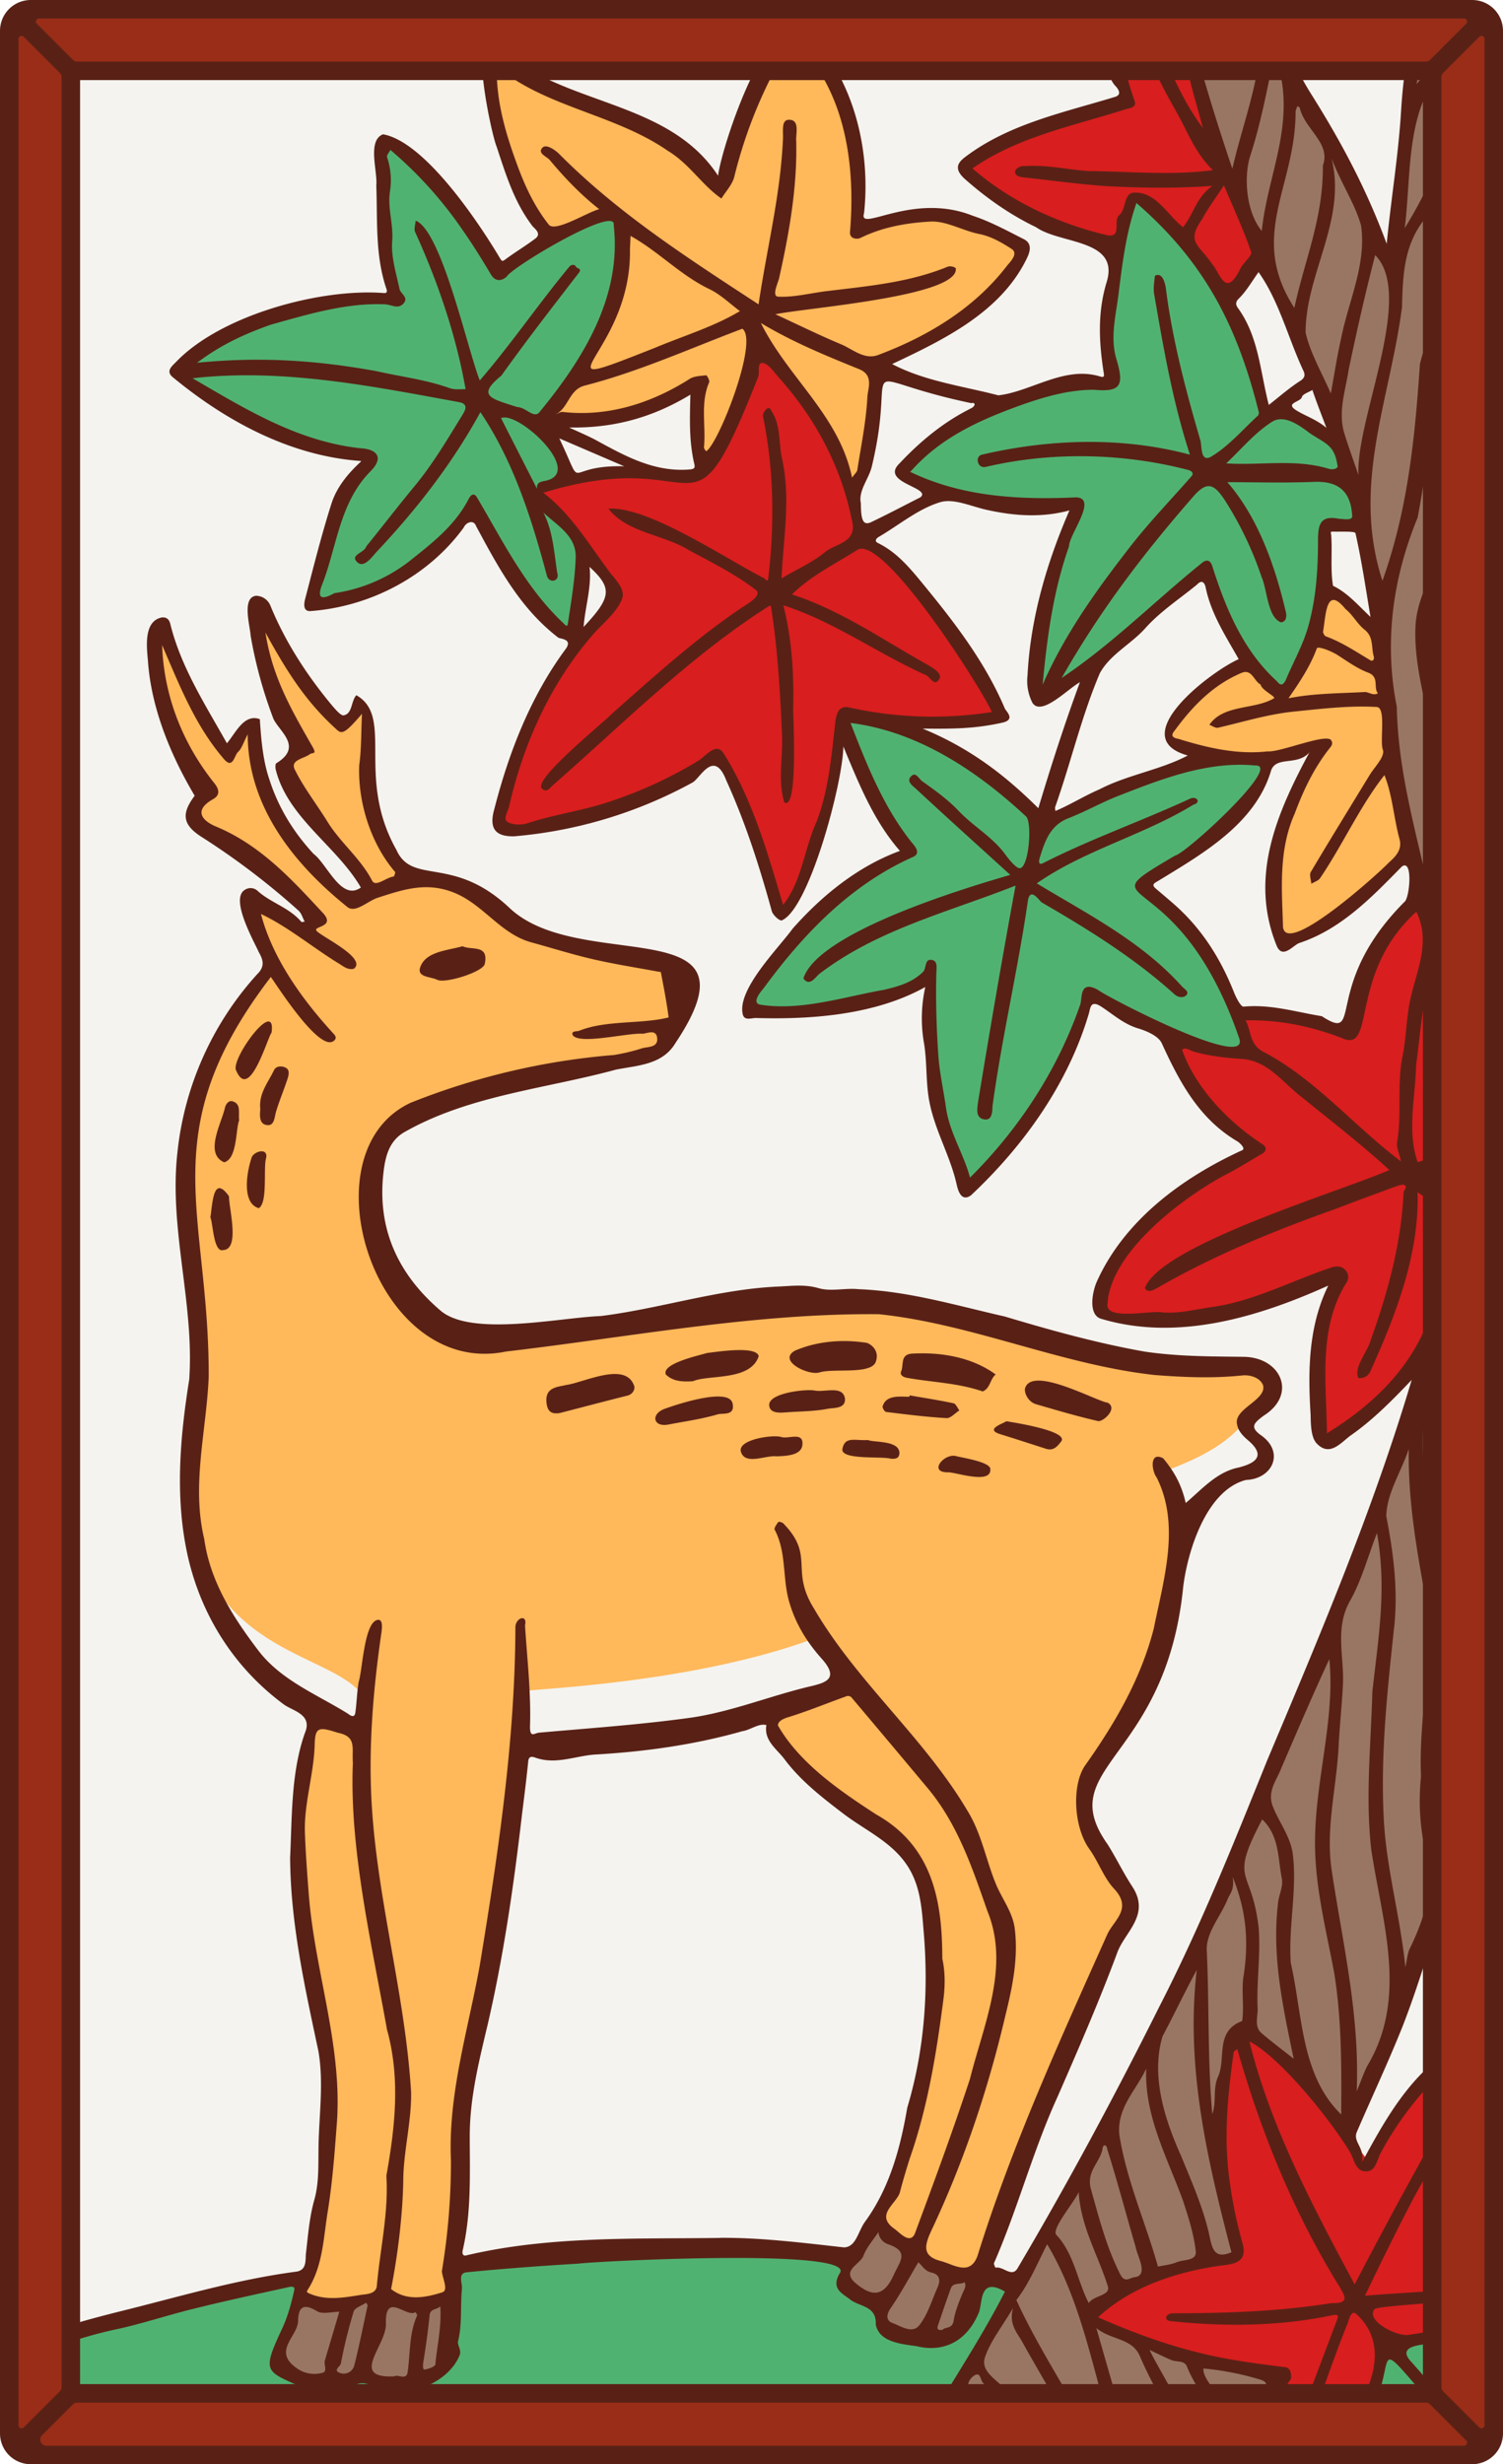 <svg xmlns="http://www.w3.org/2000/svg" xmlns:xlink="http://www.w3.org/1999/xlink" viewBox="0 0 976 1600"><defs><style>.cls-1{fill:none;}.cls-2{fill:#f4f3ef;}.cls-3{clip-path:url(#clip-path);}.cls-4{fill:#50b271;}.cls-5{fill:#ffb85a;}.cls-6{fill:#997664;}.cls-7{fill:#d81e1e;}.cls-8{fill:#592116;}.cls-9{fill:#992d17;}</style><clipPath id="clip-path"><path class="cls-1" d="M960,22V1578a6,6,0,0,1-6,6H22a6,6,0,0,1-6-6V22a6,6,0,0,1,6-6H954A6,6,0,0,1,960,22Z"/></clipPath></defs><g id="Paper_Backing" data-name="Paper Backing"><path class="cls-2" d="M960,22V1578a6,6,0,0,1-6,6H22a6,6,0,0,1-6-6V22a6,6,0,0,1,6-6H954A6,6,0,0,1,960,22Z"/></g><g id="Wikipedia_Cropped" data-name="Wikipedia Cropped"><g class="cls-3"><path class="cls-4" d="M862.85,1604c-15.51.29,38.52-45.23,34.23-72.08,1.88-10.56,9.28-1.4,13.22-8.11,19.2-10.89,47.93-7.51,65.7-23,9.67-2.93,1.37,96.61,4,99.16C981.74,1610.67,866.18,1600.7,862.85,1604ZM0,1604c-7.51,4.13-6-76.76,0-72.83,62.79-20.2,123.31-37.36,189.31-50.48,20,9-18.71,45.74-7.63,57.88,15.51,11.16,36.41,11.15,53.77,4.8,89.9,26.76,43.69-62.95,67.22-72,68.58-5.78,151.31-13.48,222.39-6.86h.12c43.09-1.37,7.87,18.72,34.9,28.15,23.55,12.12,1.85,27.13,44.63,27.83,31.22,1.62,22.17-36.79,39.47-39.63,36.89-.78-43.7,91.71-48.79,112.94C608.69,1622.42,4.2,1594.61,0,1604ZM629.91,768.61c-27.09-34.69-20.47-89.13-29.08-129.11-24.28,3.71-157.52,48.38-95.87-15.68,79.19-106.31,107.71-17.34,46.36-145.67-15.51-38.22,89.57,20.75,98.22,32.61,6.77,5.67,14.39,9.76,20.1,17.14,1.32,4.66,6.22,12.58,12,6.78,16.52-13.87,141.67-66.4,139.28-31C806.32,529,777,553,747.33,570.29c-5,3-2.8,9.21,1.46,11.61,29.49,21.66,46.39,55.7,58.74,88.59,4.12,6.64,1.5,15.34-8.35,12.91-32.8-4.92-59.51-22.95-87.67-36.06C687.06,685.09,672.73,736.56,629.91,768.61Zm202-320c-28.73-9.37-42.36-84.83-55.36-74.53C762.14,383.55,666.39,480,674.29,434.81c-3-58.42,47.56-119.16,4.6-107.71-167.86-1.91-57.88-64.76,27.3-78,11.6,1.87,21.35-1.08,15-14.68-5.69-29.07,4.43-57.07,7.5-85.51,5.26-64.88,83.78,66.47,84.3,90.66,4.1,9.33,2.81,26,13.44,29.36,15.76-2.21,39.89,13.19,44.76,27.85,4,6.29-3.92,12.13,1.75,17.16,6.27,3.29,16.43,27.91,1.43,27.07h.1c-8.07-.94-16.28-.91-14.6,9.92C859.77,379.75,855.59,427.27,831.87,448.65ZM368,410.26c-23-4.84-53.08-89.79-65.8-75.12-4.25,17.6-108.77,84.79-96.76,43,43.91-131.75,47-51.19-56.65-114.4-87.87-39,74.08-70,104.93-72.32,3.78-9.06-18.48-115.26,5-94.75C358.25,184.76,272,193,396.48,138.77c25.44,39.61-19.59,99.79-46.34,136.84,8.63,16.15,29.38,31.67,2.23,43.47-11.4,16.4,50.45,15.64,15.64,91.18Z"/><path class="cls-5" d="M216.12,1496.07c-7.39.78-25.17-2.73-19.58-11.65,15.45-32.08,13.55-67.46,18-103.49,1.89-82.71-34.86-172.59-13.08-256.52,5.37-18.28,31.68,11.64,35.93-4.89,16-55.3-136.9-23.53-109.32-187C143,802.64,85.86,743.61,177,622.61,157,581.48,163,584.93,198.1,603.9c23.54-13.18-42.49-56.35-59.31-63.67-15-7.43-15-14.56-5.44-22.86a6,6,0,0,0,1.22-8.53c-20.37-26.58-32.17-57.38-33.16-90.49,8.1-18.54,30.24,59.94,42,65.27,3.8,5.29,10.22,1.62,11.54-3.53,13.51-31.82,4.57,46.26,50,85,6.59,8.54,34.61,34.52,33.6,9.28-16.18-24.5-37.64-46.08-50.75-73-4.59-8.15,5.23-10.32,8.9-15.88-3.48-17.07-18.48-30.81-22.21-49.06-22.48-95.63,37.47,67,57.58,24.49,14.07-4.75,4,28.26,5.2,36.58-1.1,25.66,11.77,59.65,29.37,75.4C300,564.71,319,597.92,346,608.08A599.75,599.75,0,0,0,429,627.14c5.21-3.21,13.08,39.77,5.28,37.76-3.58,1.18-4.72,5.1-3.61,8.45-12.57,25.81-63.24,13.2-88.65,23.52-20.55,5.23-47.51,12.56-73.8,22.9-66.5,36.32-18.32,170.37,60.06,153.83,95-8.45,192.44-37.49,287.18-16.5,45.2,10.13,88.46,26.73,134.73,31.75,25.61,7.25,57.23-10.36,73.85,9.38,2.45,6-2.57,11.17-9,15.9-13.08,20.16-30,30-54.85,39.66-8.18,11.18,7.43,31.47,2.29,46,3.46,106.75-93.13,148.44-45,210,8.29,14.39,23.47,28.22,9,41.93-14.64,26.64-24.78,55.38-37.76,82.8-14,31.08-28.08,63.41-38,96.2-8,14.83-5.17,40.75-24.86,45.66-29.32-5-20-9.45-33.92-19.23C577.84,1456,564,1439,577,1427.76c18.91-47.68,33.88-104.29,31-155.19.09-37.12-6.92-72.49-41.11-91-16.13-11.15-88.48-57.48-56.39-70.33,10.53-6.8,57.55-10.15,41-27.39-7.2-5-14.92-29.34-25.3-19.06-73.68,26.57-166.81,31.14-182.18,32.83-13.88,9-5.5,37.55-10.84,53-3.69,40.82-10.89,84.4-17.53,125.73C299,1344.14,293.34,1418.06,293.12,1486c-6.05,14.72-32.18,9.55-43.58,3.23C238.56,1494.35,228.05,1495.67,216.12,1496.07Zm620-885.6c-15.84-10.82-7.31-60.18,1-83.72,1.12-13.33,26.56-36.26,7.53-39.25-15,7-96.31,7.91-84.37-16.36,19.26-23.38,45.66-55.59,66.17-24.3,13.42,10.5,29.19-33.57,29.75-43.84-.26-11.06,8.17-25.38,18.17-12.55,15.57,12.76,24.1,27.85,21,46.61,4.67,18.28,8.46,37.45,5.45,56.49,3.57,15.85,9.21,33.54,12.09,50.9C909.36,571.42,861.84,601.75,836.07,610.47ZM553.29,314.13c-15-29.65-32.51-67.14-59.11-90.2a6,6,0,0,0-5.93,5c-4.18,23.41-13.74,44.12-24,65-24.12,13.11,0-39.46-16.61-41.93-24.76,12.57-64.1,26.32-90.61,18.55-1.45-5.85,6.72-6.62,8.42-12.5,3.23-8.12,15.66-10.63,14.42-21.15,11.08-22,25-43.53,25.13-71.67-.53-11.39,7.27-25.34-8.88-28.44-9.75,1.58-33.84,21.23-43.07,11.26-15-20.28-44.66-84.11-30.52-108.86,45.76,30.59,104.89,40,144.63,80.64,18.91-27.78,21-74.45,47.37-98.48C554.82,48.1,554.27,107.3,559,146.77c30.87-7.17,70.85-9.8,100,11.35,16,27.74-71,68.67-91.86,79.63C566.75,258,568.94,301.22,553.29,314.13Z"/><path class="cls-6" d="M783.13,1604c-59.19-.54-128.54.23-188.28,0-4.42-.23-5.12-5.68-1.74-8.08,9.53-7.76,11.73-19.94,18.85-29.77,18.69-20.81,26-45.77,42.79-70.11,16.41-27.33,28.3-58,49.15-81.67,3.36-8.48,5.9-21.34,13.21-25.39a6,6,0,0,0,5.62-6c.66-20.57,15.42-35.34,25.54-49.45,4.11-23.7,20.21-44.92,31.56-64.29-.32-19.52,15.47-37.07,19.56-54.39,7.54-5.41,7.33-19.32,12.85-27,.83-7.78,9.79-9.85,9.52-17-.25-19.76,13.19-36.23,19.59-54.12,8.64-12.89,9.95-33.22,21-43.34,10.22-7.05.78-23.2,10.89-35.91,8.55-16.36,13.79-37.3,23.1-52.39.92-19.62,11.56-41,23.62-54-.6-29.34,11.24-56.09,18-83.45-3.32-7.81,8.45-15,6.15-22.19-2.68-8.29,1-18.28,1.06-27.21,1.14-3.38,5-6.09,2.34-10-3.31-11.42-5.15-28.44.15-38.58a6,6,0,0,0,3.17-7.72c-11.11-25.44-7.12-44.08-.17-60.66-12.14-27.22-16.34-50.31-16-83.55-25.29-42.05-27-102.26-33.22-152.4-2.94-19.28-3.6-37.17.13-57.4-2.79-11.31-9.65-5.14-10.08-21.78-3.31-16.39-7-30.47-6-47.76-10-14.43-18.56-33.12-17.89-52.86-10.1-15.71-23-35.07-24.08-55.82-9.93-14-20.13-31-20.88-50.32-8.75-11.13-17.38-21.1-16.85-40-24-28.74-27.37-74.56-39.89-111.9C744.7-13.25,811.84-.8,816.56-4c8.58,4.64,5.29,19.25,6.18,29a6,6,0,0,0,5.32,6.25c8,5.28,7.27,19.32,9.17,28.21,21.95,25,46,60.64,51.74,96.3,5.14,9.89,19.7,21.3,22.58,2.36-3.46-11.12-2.7-23-1.16-35.61,1.31-19.38,2.67-39.42,9.63-57.32-5.95-16.1-1-35,3.26-53.15,1.2-5.93-7.57-13.48,1.46-16h38.83c16.34,8-18.22,19.25-6.39,29.67,7.49,15.81-14.63,40.41-3.94,53.88,9.91,19.66-3.9,48.17,3.3,67.46,13,71.08,34.82,146.82,8.4,217.44-14.14,40.5-17.15,77-1.42,116.39,20.82,56.75-19.64,124,16.47,176.84-1.83,140.81,2.84,314.73-1.58,456.77-4.67,12.87,2.86,17.91-10.93,32.25-13.41,22.5-19.91,51.65-35.41,71.57,1.58,22.32-12,39.15-15.52,59.88-1.41,5.23-10.21,2-9.8,9-1.32,25.61-10.41,54.83-25.71,74.71-6.11-.26-6.45,6.62-6.1,11.05-9.5,13.07-23-20-26.57-28.46-9.82-6.26-22.33-11.09-31.67-21.21-24.39-29.14-19.31,49-31.14,59.52,4.55,26,11.31,53.16,18,78.63-.87,10.13-14.63,5.33-20.35,3.5-9.92,9.22-28.32,7.48-39,13.54-3,5-9.73,5.32-15,5.4a6,6,0,0,0-5.69,4.12c-1.72,5.24-10,6.26-13.4,10-9.3,16.73,56.84,27.74,67.58,36.61,60.84,3.55,52.55,7.25,32.63,55.91C818.08,1609.12,793.09,1603.33,783.13,1604ZM261.8,1547.12a44.24,44.24,0,0,1-26.84-6.5c-28.08,10.35-69.23,5.51-45.38-33.78,2.12-28.35,29.44,2.05,43.37-13.59,6.52-6,8.1,3,13.88,3.53,12-7.5,24.88,7.49,36.47-2.43,15.4-2.81,2,32.51,3.37,41.4C285.27,1543.42,270.48,1541,261.8,1547.12Zm349-30.25c-4.26.19-8.1-6.65-12.7-2.57-8.17,5.47-29.37-2-25.16-13.72,1.74-12.3-24.9-8.3-24.93-23.79,2.66-9.81,11.5-15.93,15.84-25.13,6.79-12,8.4-4,14.5,1.77,9.92,1.92,8.35,10.35,15.93,11.68,3-.91,5.44.91,7.16,3.24,6,3.61,10.84,8.56,16.65,11.11,4,.19,9.21-3.84,11.85.55C630.13,1491.09,624.48,1516.29,610.76,1516.87Z"/><path class="cls-7" d="M840.62,1604c-6.39-1.71-21.87,2.73-27.42-1.77-1.54-22.34,14.9-41,17.69-59-38-12.66-85.83-13.38-121.62-37.77,18.08-27.07,59.67-34.51,89.75-39.53,11.14-10.81-5.1-29.3-4.18-48-11.08-144.92,27.55-100.72,92-16.89,21.37-21.6,35.25-58.63,66.13-73.33,18.67,16.53,5.42,52.35,3.37,75.1,2.59,13.82-22,44.9-.91,47.61,31.79,4.55,23.65-1.12,24.52,30.41-2.36,6.15,4.72,25.75-4,28-18.72-3.91-39.32,10.87-59.13,10.72-6.45,2.31-20.52-7.37-20.51,5,4.48,32.15-24.6,54.2-36,77.56C859,1606.07,843.39,1603.11,840.62,1604Zm21.06-669.39c-11.42-22.29-5-75.46,5.49-97.3,11.53-26.42-93.22,35.74-147.63,17.46-14.23-13.54,6.31-37.49,15.21-48.09,10.23-25.13,88.61-55.11,74.83-66-21.35-17.57-44.05-38.53-45.06-61.58,10.56-5.32,28,6.4,38.84,4.19,16.47-1.7-9.49-26.79,9-24.83,21.47-2,43.24,8.7,65.08,11.12,8.08-21.31,20.64-82.32,45.92-79.37,11.38,16.43-4.4,33.43,8.16,42.71,13.68,32,7.77,67.53,12.27,101.14,4.6,13.25-7.07,15.23-.66,29C942.88,833.14,934.59,896.23,861.68,934.61ZM508.5,591.53c-15-11.26-25.73-116.93-53.21-94-15.66,11-146.37,69-128.43,24.54,11.29-45.29,24.89-76.95,57-114.75,12.13-11.08,23.34-21.9,7.28-35.44-3.92-13.74-49.82-51.82-39.55-55.7,33.09-10.11,63.64-11.58,96.42-6.66,24.58-7.42,27.76-43,40.66-67.42-1.6-15.54,14.12-10.44,19.18-.48,35.2,34.7,40.2,72.89,54.88,110.55,37.74,25.21,62.23,70.1,85,108.36-6.71,17-75.13,6.53-94,3.47-7.56-1.54-7.67,7.53-8.12,12.69C540.13,514.21,532.88,562.38,508.5,591.53ZM797.28,187.8c-10.77-4.18-18.93-22.17-25.67-31.6-10-7.42-21-27.71-34.62-25.83-8,5-5.82,28.19-16.06,26.59-30.94-6.82-70.84-21.28-93.43-47.85,19.34-27.67,92-27.25,103.35-48.67-7.86-17-4.46-42-14.2-59.48a4.2,4.2,0,0,1,4-5C797.3-2.66,750-20.67,784.91,82c.84,5.13-8.79,7.07-4.44,13.09,7.41,8.82,10.15,17.28,18,23.81C808.06,144,830.09,170.35,797.28,187.8Z"/><path class="cls-8" d="M976,335.84c2.78-17.28,4.59-34.67,6.93-52,2.44-18.09-3.21-35.58-5.89-53.28-2.15-14.23-2.65-29-6.45-42.77C957.75,131.5,954.62,72,965,15.19c6.77-30.51-18.21,7.92-24.11,14C934,37.6,927,46,919.83,54.59c3.37-14.75,2.94-29.83,8.16-43.94,2.82-6.62-5.46-12.14-7.15-1.58-6.66,19.82-9.5,40-10.9,61-1.71,30-6.47,57.64-9.46,88.25-13.26-35.83-29.65-66.51-49.66-98.23C839.13,41.2,831.44,20.74,824.12,0c-2-6.88-9.76-4.3-7.11,2.54,6.7,37.1-8.16,69.87-16.77,107-12.42-36.72-21.8-68.34-31-104.76-.55-2.32-.49-4-3.52-3.89-8.8,1.82,4.16,32,4.47,38.93,2.45,14.61,7.18,28.8,10.89,43.2C764.61,61.32,755.5,34.11,744.92,9c-1.09-2.83-2.84-7.4-6.3-6.43-7.86,3.13,8.5,29.82,9.32,37,4.92,15.44,14.16,28.68,21.24,43,4.89,9.89,10.12,19.91,18.41,27.88-26.91,3.63-53.41.84-80.35.63-13.63-.81-27-4.14-40.89-3.25-7.36-.68-10.56,6.24-2.31,7.28,18.12,1.94,36.2,4.48,54.36,5.75,23.94,1.22,44.18,1.54,68.84-.16-10.81,7.93-11.47,17.3-19,26.83-10.24-7.95-17.3-22.8-31.43-22.47-7.28-.19-5.26,10.67-10,14.63-4.32,3.62,2.27,15.18-8.25,12.94-31.66-7.57-62.31-21.7-87.06-43.27C661,88.73,697.09,81.78,730.73,71c2.78-.87,7.72-1,6-5.68-7.1-19.55-10.42-39.77-11.7-60.41-.42-4.48-6.71-6.08-6.61-.2-4.14,11.32.76,22.55,1,33.81.13,5.24.23,12.12,4.72,17.11.3.32,5.67,5.49-.06,7.27C691,73,655.88,80.22,627.57,101.33c-4.62,3.43-9.28,7.59-.9,15,14.25,12.59,29.51,23.22,46.18,31.23,15.75,11.11,54.33,7.53,45.79,35.55-6.11,20-5,39.63-1.81,59.62.38,2.45-.94,2.18-2.73,1.64-23-6.92-44.71,9.95-65.82,12.33-22.92-6-47.95-9.21-68.94-20.32,32.64-15.45,69.42-32.92,86.78-67.25,1.67-3.32,5.5-10.42-1.26-13.83-10.92-5.51-21.47-11.33-33.43-15.3-39.16-15.52-74.44,11.63-70.33-1.62,4.46-41.72-7-87.78-36.92-118C499.79-.83,468.36,96.07,466.3,114.09,433.93,64.7,366.82,69,325.47,32.26c-24.06-27.11-6.54,54.8-3,62.88,6,18.18,11.45,36.15,23.28,51.64,1.16,1.52,6.26,4.81,1.87,8.12-6.2,4.7-12.93,8.7-19.19,13.33-2.16,1.6-2.46,1.66-3.9-.83-14-23.45-48.67-75.34-75.8-80.21-10.48,4.08-3.37,24.29-4.38,33.31.86,22.32-.84,44.88,6.42,66.61.32.95,1.49,3.59-1.9,3.13-41.11-3.09-105.49,14.43-134.51,44.73-2.44,2.56-6.85,5.77-2.48,9.69,34.83,28.84,77,51.62,122.89,54.69-8.79,8-16.13,16.93-19.56,27.71-6.48,20.38-11.67,41.18-17.07,61.88-.73,2.81-1.51,7.94,3.22,7.86,39.09-2.84,76.84-22.63,99.8-54.33,1.42-3.22,6.35-5.44,8-.86,14.32,26.6,28.49,53.3,53.28,72.34,1.25,1,10,.75,4.66,7.76-22.61,30.68-36.62,66.72-46.05,103.37-3.64,12.58.31,18.26,12.95,17.92a292.38,292.38,0,0,0,115.77-34.95c5-2.83,13.85-22.09,21.87-1.3,12.49,27.43,21.63,56.09,29.61,85.1.92,2.4,4.43,5.81,6.29,5.81,17.89-7.2,39.86-89.64,40.1-113,10.56,25.5,20,48.64,36.74,67.82-27.3,10-50.67,29-69.64,50.46-9.51,13.05-35.84,39.16-32.48,55.29.92,5.09,6,2.47,9.2,2.78,36,1,77.06-2.1,109.4-20.15a93.55,93.55,0,0,0-.83,36.57c2.12,12.75,1,25.63,3.61,38.56,3.74,18.52,13.45,34.7,17.54,52.9.89,4,3,11.73,9.3,7.26,34.35-32.15,63.36-72.86,76.72-118.5.88-3.35,1-8.54,8-4,7.64,5,14.56,11.31,23.84,14.08,5.71,1.7,13.25,5,15.39,9.68,11.59,25.29,24.29,49.28,49.49,63.91,1.27,1,5.11,4.38,2.75,5.5-38.92,17.81-76.46,45.42-94.41,85.29-3.31,7.55-5.37,21.5,2.51,24.09,49.75,15,102.35-1,147.75-21.47-12.87,26.34-13.27,55.12-11.45,83.74.11,6.43.21,14.86,4,18.81,8.65,9,15.9-.95,22.34-5.47,14.23-10,26.5-22.4,39.31-35.86-25.21,84.73-59.53,165.68-93.84,247-21.8,54-43.36,108-70,159.85-28.84,57.74-59.44,114.74-92.29,170.27-3.8,5.79-9.23-1.8-14.1-.67-.11,0-1.28-2.21-1-3,15.44-35.3,25.2-72.85,41.27-108,13.53-31,27.08-62.08,38.84-93.78,5-13.4,21.68-24.4,9.64-42.74-5.71-8.69-10.32-18.31-15.91-27.26-36.27-50.83,37.69-54.29,49-167.21,2.9-23.55,15.1-62.8,40.71-69.47,17.12-.63,25.29-17.6,10.33-28.67-8.37-5.75-4.85-8.41,1.11-13,22.15-13.86,11.43-38-12.87-38.29-21.52-.26-42.9-.2-64.42-3.41-30.83-5.48-60.8-13.8-90.7-22.77-31.94-7.24-62.52-16.5-95.05-17.74-8.57-.89-17.86,1.68-25.85-.66-9.36-2.74-18.47-1.28-27.29-1-38.5,1.89-76,14.32-114.09,19.09-26.81,1-83.69,13.58-103.94-3.35-27.68-23.56-41.51-53.13-37.25-89.84,1.18-10.17,3.52-20.53,13.75-26.31,42-23.84,91.4-28,137.39-40.53,14.34-2.78,30.11-3.12,38.54-17.35C497.26,589.48,377,632.92,331,589.65c-36.78-34.78-63.14-14.52-73.59-37.85-26.68-47.37-1.23-86.26-26-100.4-3.56,3.81-2.41,11.86-8.13,13.05-1.78.49-5.15-3.51-7.28-5.94-16.4-19.65-30.49-41.18-40.27-64.92a10.26,10.26,0,0,0-9.49-6.76c-9.39,1.17-3.83,19.54-3.48,26a290.57,290.57,0,0,0,14.84,54c4,8.36,19.25,18.11,1.84,28.73-.68.42-.65,2.55-.46,3.8,7.63,31.54,39.72,49.93,55.35,76.9-12.72,9.13-21.88-15.23-30.67-21.81-13.43-14.48-23-30.5-28.66-48.13-4.23-12.2-5.41-25.88-6.28-39.36-10.4-3.84-15.86,9.33-21.38,15.64-14-25-29.71-49.19-36.72-77.31-.55-2.56-2-4.77-5.58-4.38-11.73,2.43-9.83,18.78-9,27.86,2.08,31.25,15,62,30.37,87.89-8.55,11.45-8.27,18.72,4.74,26.91a477.11,477.11,0,0,1,62.71,47.7c1.92,1.7,2.66,4.73,4,7.14-.75.06-1.92.46-2.2.13-7.68-9.17-19.64-12.27-28.27-20a6.69,6.69,0,0,0-8.55-.67c-9.32,5.91,5.5,32.28,9.2,40.3,2.3,4.22,4.62,8.84-.89,14.22a204,204,0,0,0-52.06,117.06c-5.23,49.2,11.19,97.33,7.78,146.32-6.07,38-9.41,77.15-.81,115.15,8.82,38.34,30.15,72.05,62.18,95.71,5.94,4.39,18.94,6.42,13.73,18.64-9,25.56-8.28,53.87-9.58,80.89.28,42.85,9.57,84.18,18.4,125.76,3.46,20.32.44,40.86.06,61.3-.21,11.74.41,24-2.71,35-3.27,11.6-4.08,23.1-5.46,34.78-.49,4.12.79,10.69-6,11.93-39.24,5.1-77.07,16.56-115.4,26-26.57,6.69-53.06,14-77.29,27.21-3.95,2-2.09,9.78,4.33,6.76,23.29-8,46.15-17.17,70.41-22.33,17-3.61,33.55-9.21,50.44-13.37,20.14-5,40.4-9.41,60.67-13.84,1.6-.35,6-1.83,5.24,1.58-1.86,8.51-4.2,17.14-7.87,25-11.73,25.1-11.33,27.32,5.48,34.82,10.89,4.86,21.49,6.89,33.3,4.56,6.05-1.2,11.82-6.28,18.5-2.55,19.16,10.73,49.64.46,57.92-19.38,1.52-3.64-1.59-6.61-.94-9.27,2.76-11.27,1.38-22.71,2.49-34,.37-3.69-2.93-10.13,3.1-10.74,24.11-2.41,48.29-4.14,72.47-5.61,13.34-1.71,182.79-10.23,169.63,6.46-5.66,9.89,1.81,12.82,7,16.89,6.12,4.75,17.14,4,16.53,16.1,2.15,11.73,17.13,12.74,26.56,14.16,18.42,4.39,32.93-3.9,40.34-21.77,2.66-6.41.05-23.62,17-13.69-18.16,35.61-41.35,68.55-60.59,103.59-1.55,2.8-2.42,6.55-.7,8.55,2.64,3,4.76-2.15,6.61-3.52,9-7.4,10.42-19.24,17.13-27.88,2.49-3.22,4.54-7.55,7.86-9.09,2.28-1.07,2.91,3.89,4.2,6.33,6.32,11.44,12.28,23.25,19.46,34.16,2.66,3.31,8.77-1.1,5.75-5-7.65-13.49-15.63-26.79-22.81-40.52a9.23,9.23,0,0,1,3.45-12.31c3.85-2.2,3.64,3.11,5.32,4.88,2.69,2.84,4.5,6.5,7.07,9.48,10.86,12.58,21.9,25,30,39.72,1.19,3.72,8.33,9.33,10.64,3.75-7.72-18.12-21.28-33.82-33.75-49.22-5.17-5.92-15.63-11.16-12.64-20.17,3.48-10.47,10.92-19.63,18.26-32.1-3,10.76,2.92,16.38,6,22.09,14.74,26.36,30.6,52,43.56,79.4a5,5,0,0,0,5.88,2c6-2.09-3.4-16.25-4.86-20.26-15.4-29.6-34.83-58.44-48.42-88.39,8.52-11.08,13.63-23.95,20-36.21,23.81,40,30.35,86.92,44.88,130.35,1.58,4.26,4,8.86,8.92,9.32,2.29,0,1.32-3.43,1-4.7-7.6-27.78-14.73-52-22.85-80.52,10,8,23.22,6.34,28.29,18.3,10.15,23.93,25.34,45.46,34.06,70.12.7,3.29,3.26,7.13,7.08,5.76,10-5.06-30.12-68.89-34.86-80,5.72,2.67,9.86,4.77,14.12,6.55,3.33,1.39,8.4.13,10,4,5.91,14.6,15.92,26.35,25,38.88,5.34,7.2,12.94,14.16,11.23,24.83.63,5.64,10.62,3.12,10.16-2.11,3.4-19.08,9.62-37.05,21-53,.7-1,.35-3,.06-4.37a4.06,4.06,0,0,0-4-3.65c-12.35-1.57-24.67-3.13-37-5.37-29.35-5.33-56.93-15-84.06-27,21.57-19.83,50.46-29.33,79-33.46,8.69-1,18.57-1.83,14.76-14.8a289.88,289.88,0,0,1-8.13-38.83c-4.29-28.45-1.52-56.69,2.42-84.9.12-.81,1.55-1.45,2.36-2.17,15.18,53.55,36.63,106.28,66.18,154,3.12,5.58,7.73,11.38-4.86,10.94-34.1,5.47-68.85,6.6-103.48,6.63-4.81.35-5.83,5.06-.3,5.17,34.81,3.64,69.9,3.29,104.25-3.91,1.34-.2,4.52-1.06,3.25,2.33-11.07,29.49-22.38,58.89-33.21,88.46-1,2.5-3.77,7,.14,8.81s4.77-2.57,6.23-5c12.1-29.42,21.6-59.92,33.51-89.48.91-2.38,2.08-8.37,5.32-6.16,29.68,26.59-1.27,69.73-22.1,92.49-4.58,4.61.48,9.67,4.86,5,66.68-58.59,4.21-107.87,83.73-19.39,3.09,3.49,6.87,5.85,11.43,5.65,1,0,.55-3.51-1.13-5.43-13.64-15.58-27-31.38-40.73-46.91-11.36-11.77,10.26-11.34,17.68-12.44,5.43-.64,46.36-11.43,40.78-17.83-1-1.22-2-2.58-4.87-1.4a249.43,249.43,0,0,1-54.78,13.93c-7.17,2-29-9-22.75-16.61,7.43-3.9,100-4.2,83.28-18.24-29.22,6.77-59.61,7-89.5,9.54,10.22-21.29,20.61-42.51,31.59-63.42,5.78-10.85,12.65-21.1,15.17-33.41,2.64-4.94-2.38-6.43-4.31-1.71-16.88,30.29-33.12,60.38-49.18,91.23-26.9-50.23-54.59-102.18-68.3-157.78,20.15,10.33,53.43,51.86,65.59,72.37,2.56,4.75,3.46,12.43,10.67,12,5.79-.34,6.71-7.74,8.89-11.8a213.93,213.93,0,0,1,52.12-63.63c1.61-1.34,4.8-4.15,5.59-1.34,2.25,8,5.58,17,3.94,24.55-2.61,27.21-5.62,54.32-14.53,80.5-1.36,3.65-11.47,12,.47,14.53,7.65,1.65,15.65,2.39,23.42,4.23,4.34,1.9,13.47.28,6.66-5.37-4.93-1.82-10.42-2.39-15-4.72-3.15-1.58-10.54-.32-9.17-4,9.75-32.8,21.67-72.87,12-106.5-2-5.87-1-15.91-11.26-11.15-31.85,17.79-48.22,45.24-66.2,78.65,1.59-9.69-6.17-13.23-3.47-19.51,9.85-22.86,20.46-45.42,29.7-68.52,12.06-30.91,20.81-63.11,31.48-94.52,11-26.61,19.35-55.6,33.48-80.46,7.3-10.26,3.27-19.27.24-29.44-14.34-45.1-.49-93.22-13-138.9-4.7-22.57-12.77-44.1-21.39-65.4-3-7.48-9.77-14.65-9.68-21.9.14-9.86,5.2-19.66,8-28.95a170.4,170.4,0,0,1,32.8,56.12,3.91,3.91,0,0,0,3.24,2.9c6.59-.54.44-12.26,0-16.17-6.1-19.76-17.42-36.55-33-50.9-4.25-3.92,1.67-7.46.81-11.38,0-.18,3.45-1.9,4.14-1.38,6.83,5.19,14.1,9.81,19.44,16.9,5.23,10.47,14.29,6.17,10.86.26-5.93-7.2-11.85-14.43-18.21-21.24-4.06-4.35-14-2.5-13-12.33.68-6.6,1.33-13.2,2-20.27,8,6.51,15,12.37,22.33,17.88,3.59,1.64,7-1.39,4.58-5.25-25.44-25.32-29.33-19.82-26.79-57.93,8,9.09,15.66,17.73,23.27,26.39,1.16,1.32,2.32,1.69,3.52,1.26,2.28-1,4.23-3.39,2.13-5.74-18.91-21-37.82-55.46-28.31-82.65,7.74,13.31,12.07,32.47,26.18,40.81,3.52.55,3.5-3.43,2.36-6.46-28.07-53.39-44.31-83.37-39.21-146.2,2.22-22.23,6.14-44.84,5.29-67.16-.75-13.94-4.86-27.68-7.35-41.53-11.11-61.34-13.9-62.54,11.27-120.69,4.7-13.27,9.78-26.67,12-40.44,4.87-26.06,1-52.94,6.4-79.16,1.94,15.7,8.76,30.58,8.76,46.1-1,12.26-3,24.68-3.88,36.89-4.23,41.51-25.28,81.53-24,123.69,1.4,13,8.5,25.34,11,38.37,21,64.84-15.29,124.68,13.64,177.63,1.18,2.19,2.88,4.39,5.34,2.67,4.06-2.58-.57-6.45-1.64-9.43-11.5-24.94-8.86-56.31-4.78-82.9,4.13-18,3.77-36.22,1.4-54.3-1.74-13.26-3.23-26.71-6.79-39.9-3.17-11.77-9.91-22.59-9.68-35.31C956.72,400.86,971.46,369.39,976,335.84ZM212.59,533.44c-7-11.35-15.39-22-21.22-33.87-3-6.16,6-7,9.7-9.79,1.86-1.4,4.55.26,2.3-4.16-14.06-24.56-26.44-45.68-31-74.88,13.79,25,26,44.8,46.63,63.29,3.3,3,5.85,1.3,16.06-10.54-.61,12.06-.31,22.67-1.8,33.43-.92,23.94,7.46,50.82,23.25,69.17.39.42-.5,3-1,3.06-4.87.61-11.57,7.07-13.86,2.69C234.08,557.25,221,547.15,212.59,533.44Zm-3.07,1007.17a19.57,19.57,0,0,1-17.23-3.26c-15.39-11,1.12-20.3,1.29-30.42.14-8.84,3.37-11.7,12.25-6.29,3.62,2.21,9.72.37,14.49.37-3.25,11-6.31,21.3-9.36,31.63C210.16,1535.32,212.84,1539.69,209.52,1540.61Zm20.44-4.5a7,7,0,0,1-9.15,4.65c-4.88-1.64.16-4.23.51-6a325.36,325.36,0,0,1,8.35-33.89c.78-2.5,5.29-3.84,8.08-5.71.52.8,1,1.61,1,1.61C235.74,1510.61,233.21,1523.45,230,1536.11Zm4.1-46c-11,1.74-22.3,3.85-33.28-1-2-.9-1.64-1.26-.76-2.66,9.69-15.4,10-33.32,12.78-50.41,2.93-18.09,4.37-36.46,5.73-54.76,4.61-51.84-14.47-101.45-18.14-152.9-1-12.67-1.92-25.72-2.38-38.23-.7-18.9,5.75-38,6.32-57,.24-11.88,2.58-12.1,15-8.09,12.45,2.51,9.08,9.6,9.81,19.77-2.33,55.36,12.16,117,22.15,172.9,8.77,31.55,5.29,63.35-.4,95,1.57,23.73-4.13,47.86-6.21,71.74C244,1489.73,237.29,1489.57,234.06,1490.09Zm36.76,13.45c-5.28,11.77-4.31,24.52-6.15,36.83-.8,5.33-6.41,1-8.66,2.57-29.5,1.38-5.22-19.55-5.4-34-.74-21.79,13.61-3.52,19.24-7.74C270.2,1502,271.06,1503,270.82,1503.54Zm11.89,31.62c-.23,1.51-4.51,3-7.08,3.33-1.05.15-1.09-2.59-.77-4.56,1.65-10.16,3.07-20.38,4.11-30.63.47-4.66,5-3.46,6.91-5.89C286.87,1510.71,283.72,1523.58,282.71,1535.16Zm185-82.12c-55.06.81-110.9-1.4-164.78,11.31-2.57.83-2.86-1.6-2.49-3.16,5.7-24.47,4.62-49.36,4.6-74.17s6-48.74,11.71-72.78c10.43-45.08,17-91,22.32-137,1.43-11.22,2.82-22.45,3.95-33.7.38-3.87,3.19-2.84,4.67-2.31,13.06,4.65,25.52-1,38.23-2,32.54-1.84,64.77-6.28,96.15-15.2,5.07-.68,10.71-5.37,15.6-3.95-1.77,10,6.81,15.6,11.65,22,10.46,14.06,24.36,24.85,38.27,35.47,14.57,11.12,32.26,18.6,42.37,35,7.77,12.57,8.68,27.12,9.81,41.27,3.33,38.59.54,77.43-10.62,114.64-4.5,26.25-11.46,52.16-27.43,74.08-4.61,6.35-5.72,16.41-13.65,16.66C519.32,1456,493.59,1452.85,467.69,1453Zm123.38-52.51c11.39-32.83,17-67.4,21.45-101.75,1.18-8.86,1.37-18-.64-27.07,0-37.72-6.35-73-42.92-93.61-23.24-15.1-49.64-33.07-63.8-57.76,0-2,1.62-3.84,6.49-5.33,13-4,25.53-9.21,38.32-13.78a3.26,3.26,0,0,1,2.87.8q24.75,29.31,49.35,58.75c19.67,23.47,29.11,51.81,39,80.1,14.74,35.9-2.5,73.65-11.35,108.93-11.13,33.85-23.46,67.31-35.83,100.57-3.26,7-9.87-.89-13.16-3.19-13.16-9.23,1.54-16.28,3.55-24S588.69,1408,591.07,1400.53Zm-35.34,82c-10-8.37,2.91-12.19,5-18,2-5.39,6.2-10,9.67-15.26a9.14,9.14,0,0,0,6.16,7.83c14.19,4.88,7.85,10.89,3.65,20.22C573.41,1492.4,565.33,1490.54,555.73,1482.53ZM597,1509.74c-4.6,5.87-12.08.53-17.69-1.54-3.64-1.35-4-5-1.08-9.31,6.59-9.57,12.1-19.89,18.11-30,2.43,2.09,4.22,5.73,8.52,6.68,5.66,1.26,5.9,5.28,3.91,9.73C605.08,1493.58,602.47,1502.78,597,1509.74Zm28.23-21.1c-2.49,5.92-5,12-6,18.3-.89,5.44-5.56,3.73-7.17,5.82-3.31.49-3.67-.77-3-2.81,2.79-8.08,5.45-16.2,8.43-24.21,1.5-4,6.09-2.13,8.85-3.9C627.66,1484.4,626.25,1486.28,625.25,1488.64Zm9.39-23.54c-5,12.9-15.47,5.1-23.64,3-12-3.17-10.89-9.62-6.24-19.68,21.08-44.65,36.83-91.55,48.1-139.61,4.55-18.45,8.51-37.26,6.12-56.52-1.32-10.65-8.16-19.18-12.16-28.8-6.61-15.89-9.33-33-18.8-48.17-28.1-47.32-71.7-83.37-99.33-130.76-15.91-25.33.7-34.18-20-55.41-.69-.75-3-1.28-3.26-.93-1.11,1.49-2.89,4-2.36,5,7.65,14.38,5.05,30.75,9.16,45.87,4,14.55,11.49,26.84,21.34,37.83,11.74,13.11,2.66,15.65-7.65,18.09-26.13,6.17-51.08,16.57-78,20.37-32.54,4.48-65.23,6.74-97.91,9.63-2.89.24-6.07,3.91-5.8-4.52.68-21.75-1.91-43.48-3.26-65.17,1.75-7.39-6-5.18-6.24,1.11-.21,73.73-11.15,146.76-23.1,219.44-7.53,42.08-20.67,83.49-18.76,126.8a433.06,433.06,0,0,1-5.88,71.93c.35,4.78,4.45,12.43.29,13.77-10.9,3.49-23.19,5.87-33.29-2.11,4.35-21.91,7.73-49.09,7.95-72.62.48-18.32,5.34-36.59,5.06-55.22-3.7-61.39-21-121.11-25.29-182.41-2.74-38.86.47-77.88,6.07-116.33.36-2.86.88-7.68-1.89-7.94-9.34,0-10.39,32.54-12.95,40.38-1.1,6.58-1.24,13.32-2.16,19.94-.6,4.33-4.42.86-4.75.66-20.26-12.62-43.55-21.66-58.35-41.21-16.44-21.62-31.18-44.74-35-72.18-8.41-35.06,1.38-70,2.89-105.2.37-107.28-37-158.74,40.35-259.8,5.08,7.22,32,49.36,41,41.39,2.22-1.82.62-3.54-.42-4.68-20.32-22.18-39.46-48.75-47-77.61,18,8.53,34.12,22.26,51.38,32.68,2.79,1.86,5.52,3.82,9,2.87,8.37-6.66-19.35-20-23.8-24.13-4.64-3.82,13.42-2.21,3-12.76-20.26-21.88-40.37-43.61-68.88-55.47-8.5-3.54-15-10.32-1.77-17.74,4.8-2.68,3.86-6.53.88-10.25-20.61-25.77-32.83-56.56-34-89.78,11.44,26.43,21.58,52.62,40.46,74.37,5.61,6.14,6.4-2.75,8.86-5s3.41-6,6.27-11.41C160.89,524,191.19,561.3,225.69,589c5.31,4,13-4,19.75-6.15,16.48-5.31,31.77-10.58,50-3,18.79,7.86,29.75,26.59,49.54,32,13.4,3.68,26.68,7.88,40.22,11,14.18,3.26,28.6,5.49,42.92,8.16.33.06.94,0,1,.13,1.87,9.79,3.8,19.59,5.06,29.46-17.41,4.48-40.58,1.56-58.28,8.75-1.38.45-5.2-.12-4,2.76,4.39,6.43,36-1.68,45.37-.9,3-.2,8.71-3.15,9.45,2.58.85,6.65-6.19,5.69-9.82,6.87A124.5,124.5,0,0,1,398.72,685a454.49,454.49,0,0,0-132,31c-69.6,32.25-23,179.15,61.9,161.54,80.43-9.39,161.07-25,242.16-24.24,61,6.42,118.19,32.8,179.06,39.49,18.83,1.47,37.77,2.26,56.68.29,5.73-.6,11.94,1.65,13.72,6.49,2.23,9.71-19.78,15.23-16.84,25.61.47,3,2.57,6.21,6.85,9.82,11.38,9.6,6.37,14.7-5.78,17.81-14.39,2.87-23.74,14-34.49,23.07-2.69-11.63-7.07-19.86-14.63-29-9-4.78-7.6,8.09-4.25,12.44,15.5,30.84,4.59,66-1.84,97.94-8.46,33-25.1,61.46-44.5,88.87-8.83,12.46-7.72,40.08,2.67,54.49,5.75,8,9.34,18.58,16,25.72,12.34,13.17-.45,20.53-4.56,30C688.16,1325,657,1393.24,634.64,1465.1Zm146.87,72.74a185.2,185.2,0,0,1,37.41,7.4c7.77,2.76.27,8.76-.57,12.72-1.66,7.84-5.49,15.21-8.47,22.92C805.72,1567.78,780.15,1547.3,781.51,1537.84ZM954.9,29c-6,41.62-19.73,82-42.7,119.09C917.53,104.73,910.7,57.14,954.9,29ZM910.41,199.58c.58-22.33,1.35-42.43,17-60.06C940,122.8,941.82,102,949.32,83.14l2.4.11c5.67,82.19-15.91,43.94-19.57,114.29-1.19,13.64-7.07,25.92-10.12,39-3.24,48-7.86,94.46-24.31,140.55C877.52,315,902.4,260.42,910.41,199.58Zm-.62,554.55c-31.14-23.51-54.44-52.27-88-70.47-10.64-4.85-8.87-13.23-12.9-21.14,21.8-.5,42.4,3.82,62.16,11.35,23.07,10.94,4-41.33,48.66-81.87,10.18,20.72-.93,40.08-4.54,60.16-2,11.13-2.14,22.61-4.41,33.66-3.79,18.47-.3,37.29-3.52,55.76C906.67,745,908.63,748.78,909.79,754.13ZM912,585.59c-54.11,54.37-26,92.1-53.65,74.23-16.85-2.74-33.27-7.89-50.79-6.21-1.82.17-4.9-5.87-6.32-9.46-8.74-22-21.07-41.48-39-57.18-3.91-3.42-7.89-6.76-11.84-10.14-2.79-2.39-.87-3.38,1.22-4.58,28.83-17.63,62.82-36.8,73.51-71,2.77-11.11,17.33-3.39,25.25-12.87-21.86,40.47-39.26,81.76-21.22,126,3.84,8.5,10.63-.71,14.62-2.11,27.11-8.94,47-29.72,66.54-49.63C917.78,557.31,915.35,583.43,912,585.59Zm-10.16-25.5c-6,6.42-67,61.69-68.71,41.57-.58-22.84-3.27-49.1,7.66-73.52,5.57-15,12.74-30.07,23.09-42.9,1.35-1.68,1.46-3.09.68-4.32-2.18-5.49-33.15,7.74-41.46,6.94-19.6,2.25-39.18-2.31-57.83-8.11-6.53-1.14-3.36-4.18-1.84-6.24,11.42-15.48,24.7-29,42.79-36.6,6.75-2.83,8,5.33,12.39,7.57.67,3.72,10.27,7.92,8.63,8.95-12.74,7.53-32.69,3.78-41.91,17.18,1.88.68,4,2.28,5.6,1.9,16.36-3.76,32.43-8.78,49.24-10.48,17.83-1.81,35.63-4,53.62-3,6.7-.05,1.86,22.35,4.33,28.16.85,4.69-5.5,10.74-8.76,16.09-12.75,20.95-25.65,41.82-38.17,62.9-1.09,1.84.17,5.07.33,7.65,2-1.26,4.73-2,5.85-3.85,14.52-21.46,26-46.95,41.64-66.7,5.23,13,6.11,28.35,9.94,42.09C910.49,552.21,905.73,556.57,901.85,560.09ZM652.5,460c-12.82-30.16-32.66-55.89-53.24-80.95-8.29-10.09-16.85-20.5-29.2-26.49-2.21-1.08-1.42-2.79.67-4,13.18-7.74,25.51-18.16,39.72-22.46,9.27-2.81,21.22,3.23,32,5.31,17.34,3.69,34.62,4.71,52,0-14.8,34.12-25.32,70.09-27.22,107.18a31.19,31.19,0,0,0,3.26,17.85c6,8.86,23.09-9.41,30.76-13.44-10.44,28.42-18.79,54.56-27,81.76-21.53-21.37-44.18-38.93-75.11-51.68,19.28.17,33.25.21,51.38-3.77C659.9,467.38,653.32,461.9,652.5,460ZM844.39,247.27c-7.21,4.6-13.69,10.36-20.47,15.65-5.63-21.69-6.52-44.24-20-62.86-1.65-2.27-1.75-4.13.84-6.5,4.87-4.89,8.44-11.25,12.5-16.87,13.6,19.2,19.29,43.29,29.36,64.54C847.41,243.29,847.48,245.3,844.39,247.27Zm7.83,5.93c2.94,8.64,5.55,15.19,9.1,24.6-6.57-5.54-13.57-7.64-19.47-11.32-7.81-4.87,2.71-5.36,3.54-8.63C845.89,255.85,849.83,254.72,852.22,253.2Zm-26.06,20.6c7.71-4.79,17.56,2.27,24.19,7.33,10.16,6.88,16.1,7.55,18.1,20.74,1,2.31-2.58,3.41-5.75,2.46-21.73-6.56-43.94-2-66.43-3.45C806,291.76,814.88,280.84,826.16,273.8ZM835,397.45C828.08,367.73,817,336,797,313.07c17.62,0,36.91.6,56.14-.19,15.85-.65,23.87,6,24.91,21.64.73,4-6.1,2.25-8.43,2.36-12-2.43-13.75,3.19-13.76,14,0,18.3-1.08,36.48-6,54.68-3.5,13-10,24.11-15,36.14-1.63,3-3.12,3.95-5.67.63-21.88-19.84-33.3-47.33-42-74.88-1.53-4.44-4.23-4-6.69-1.93-31.16,25.13-57.49,52.08-91.08,74.67,25.11-44,52.65-80.13,85.08-117.35,9.64-11.28,14.24-9,22.66,4.8a226.34,226.34,0,0,1,22.09,47.07c3.63,7.94,3.79,26.08,12.54,29.37C835.23,403.8,835.72,400.24,835,397.45Zm54.7,31.16c-9.35-5.59-18.4-11.66-28.75-15.43-1.1-.4-1.65-2.36-1.86-2.68,2-11.26,1.86-30.74,14.61-15.08,4.73,3.72,7.68,9.71,12.41,13.43,6.11,4.82,4.19,11.62,6,17.46C892.48,427.65,891.79,429.88,889.67,428.61Zm5.06,21.56c-3.12,1.75-5.92-.91-8.5-.85-16.75.95-33,.78-49.58,4.07,7.65-11,14.22-21,18.42-32.39.6-1.64,9,1.47,13.65,4.44,6.39,4.09,12.72,8.7,19.73,11.32C895.86,439.54,891.66,446.25,894.73,450.17Zm-29.12-69.81c-1.82-10.24-.41-22.08-1.19-32.7,0-1.11-1-2.54.9-2.48,5.17.15,14.52-.38,14.84,1,3.91,17.24,6.49,34.79,9.77,54.41C881.13,392.15,874.67,384.67,865.61,380.36ZM685.14,524.14c10.17-28.68,17.18-59.16,29.05-87,6.69-12.3,20.25-18.83,29.63-29.35,9.61-10.77,22.15-18.92,33.43-28.18,2.79-3,4.73-2,5.6,1.53,3.51,17.43,13.17,32,21.52,46.85-18,7.86-74.7,51-33.07,62.55-17.82,9.43-39.09,12.49-57.39,22-9.76,4.19-18.78,9.91-28.48,14A6.29,6.29,0,0,1,685.14,524.14ZM893,165.67C919,191.9,880.16,272.43,882.15,308.5c-3.06-9-6.34-17.94-9.14-27-4.33-14.05.69-27.67,2.75-41.31C880.93,215.39,886.74,189.76,893,165.67Zm-9.14-18.95c3.45,25-8,48.3-12.85,72.38-2.71,11.76-4.49,23.74-6.82,36.37-5.87-13.55-13.27-26-16.37-39.44-.1-38.29,26.81-73.14,16.87-113.08C871.56,120.44,880,132.47,883.9,146.72ZM841.31,72.39a15.27,15.27,0,0,1,1.22-3.47c.52.38,1.39.68,1.5,1.16,3.29,14,20.33,22.85,15,37.42.26,34.53-11.8,61-18.52,92.43C810.19,153,841.43,121.44,841.31,72.39ZM812,100.84c7.1-22.24,10.67-42.18,15.59-65.63,15.88,41.66-4.45,76.89-8.23,114.72C809,137.47,807.52,114.07,812,100.84Zm-31.11,41c3.84-7.11,8.76-13.64,13.89-21.45,6.13,14.53,12.63,28.56,17.64,43.1.87,2.54-5.06,7-7,11-9.78,20-13.25,2.24-18.38-3.15C778.29,158.44,769.92,157.34,780.92,141.88ZM664.1,262.64c15.16-5.28,30.37-9.6,46.35-9.55,17.21,1.56,19.73-2.6,14.53-19.84-4.43-14.71,0-29.62,1.61-44.43,2.53-19.89,4.74-37.69,11.37-57,44.45,38.45,65.49,80.07,79.34,135.31a3,3,0,0,1-.35,2.63c-9.93,9.12-18.94,19.81-30.28,26.62-7.31,4.38-6.12-6.89-7.16-10.34-9.35-32.08-18-64.55-22.3-97.77-.41-3.89-2.23-12-7.27-9.16-.38,3.83-1.1,7.77-.53,11.51,6.09,35.23,12.15,70.52,23.29,104.59-43.9-11.75-90.75-10.27-134.78-.08-2.36.42-3.54,2.65-2.84,5.05.78,2.71,3.17,3.58,5.59,2.85,42.73-9.9,88.79-8.86,131.08,2.15,2.49.7,3.41,2.4,2.08,3.92-14,16-28.87,31.3-41.71,48.17-21.19,27.31-41.23,55.59-55.07,87.32,2.88-30.65,6.85-60.8,17.14-89.83.08-8,19-31.32,4.56-31.84-36.61,1.71-74-.25-107.62-16.53C610.81,283.86,636.74,272.45,664.1,262.64Zm-33.49-.89c3.21-.63,2.67,1.85.36,3.17-18.05,8.93-33.3,21.5-47,36.12-12.65,12.39,21.24,15.51,13.75,21.84-10.61,5.37-21.13,10.94-31.86,16.07-5.06,2.42-6.84-.53-6.84-12.13-1.71-8.15,4.78-15.23,7-23.46C583.86,229.52,549.32,244.66,630.61,261.75ZM556.7,305.18c-.22,1.38-1.71,2.56-3.41,4.95-8.29-40.25-41.3-64.51-59.2-100.38,21.37,12.68,41.16,20.72,63.58,29.86,10,3.9,5.88,12.63,5.59,18.11C562.43,273.61,559.18,289.39,556.7,305.18ZM335.13,105.05c-7.25-19.87-13-40.35-12.55-61.78C354.53,69.84,399.3,74.05,433.78,98c14,8.45,21.92,22.07,34.68,30.91,2.87-4.69,7.07-9,8.36-14.13a304.18,304.18,0,0,1,35.79-86.05c1.79-3.28,1.06-5.12,5.16-.39,31.55,31.83,37.8,79.49,34.19,122.37-.3,4.58,4.77,4.78,6.8,3.78,14.33-7.08,30-9.77,45.34-10.62,10.4-.58,21,5.93,31.8,8.07,7.9,1.58,14.63,5.6,20.9,9.6,4.93,3.15-1,8.57-3.17,11.38-21.32,27.62-51.52,45.66-83.72,57.69-8.89,3.05-16.15-3.89-23.81-7.09-13.63-5.69-26.9-12.24-42.59-19.47,19.85-4.2,119.24-11.54,117.17-29.79-.81-1.11-3.83-1.68-5.28-1.09-25.21,10.34-52,12.62-78.63,15.86-10.51,1.28-21.06,4.11-31.46,3.59-4.13-.21-.52-8.1.49-11.44,6.71-29.92,12.13-60.47,11.2-91.08.13-4.89,2-12.72-5.08-12.3-4.92.29-3.08,8.54-3.52,13.12-1.73,36.59-10.38,70-15.81,106.71-45.87-30-91.33-59.12-129.91-98.1-2.93-2.66-8.15-6.11-10.46-3.62-3.44,3.71,2.8,5.62,4.89,8.12,9.66,11.58,20.08,22.45,32,31.8-7.13,1.62-29.1,15.62-32.88,9.87C346.6,133.48,340.29,119.51,335.13,105.05ZM460.52,248.17c.46-1.09-1.46-4.56-2-4.49-3.75.44-8.12.52-11,2.55-24.66,15.6-52.68,24.53-82,21.26-1.46-.24-3.17,1-4.76,1.59,8.41-4.1,8.65-15.84,18.59-18.63,35.09-8.94,69.34-24.45,102.71-37C492.86,221,467,287.36,458.64,293c-.72-.69-1.58-1.8-1.49-2.67C458.49,276.31,454.63,261.88,460.52,248.17Zm-72.77,38c-5.41-2.95-11.15-5.31-18.16-8.61,29.67.55,54.76-6.82,78.73-21.3-.38,15-1,30.06,2.55,45,.31,1.73.73,3.24-2.75,3.54C425.38,306.76,406.63,296.48,387.75,286.19Zm17.59,16.6c-41-1.12-24.68,18.44-42.14-18.12Zm-56.61,14.62-23.37-45.88c10.92-5.21,55.64,36.25,27.83,40.85C350.89,312.84,348.21,313.46,348.73,317.41Zm60.34-155.2c.1-3,.27-6,.4-9,18.18,10.07,32.42,25.59,51.43,34.64,7.21,3.53,13.24,9.48,19.59,14.18-17.19,10.26-36.53,16-55,23.75C341.24,259.08,410.2,230.77,409.07,162.21ZM175.85,210.82c24.24-6.77,49.18-14.37,74.43-13.21,4.14.34,8.48,3.36,11.88-.72,3.23-3.89-2-6.12-2.69-9.16-2.23-10.32-5.59-21-4.79-31.22.87-11.06-3.14-21.59-1.43-32.27A47.11,47.11,0,0,0,251.33,102c-.38-1.2,1.4-3.08,2.18-4.65a261.42,261.42,0,0,1,46.18,51c6.79,9.65,13.05,19.69,19.08,29.84,3.16,5.32,7.41,3.93,10.23,1.45,3.56-6.41,71.67-46.88,69.52-33.45,5.34,46.58-19.92,87.05-48.3,121.52-3.66,4.25-8.81-3.34-14.26-3.39-17.37-5.61-26.61-7.19-10.37-20.43,16.13-22.63,33.2-44.6,50.19-66.6,2.46-3.19-1.12-2.84-1.7-4-1-2.16-3.56-1.3-4.52.05-19.89,24-37.68,50.15-58,73.69-7.78-19.39-24.82-97.53-41.65-103.74-.15,2.51-1.27,5.51-.29,7.48,14.73,32.3,26.7,67.48,32.71,101.92-3.48,0-7.23.45-10.38-.68-15.49-5.57-31.8-7.42-47.71-11.07-39.5-7.13-75.44-9.41-116.3-5.4C144,223.49,159.47,216.61,175.85,210.82ZM368.68,405.34c-.35,2.33-2.49-.43-3.13-1-24.18-22.78-39-52.86-55.65-81.12-2.66-4.7-5.07-.22-5.59.78-8.63,16.8-23.11,28.17-37.32,39.47a103.92,103.92,0,0,1-49.91,21.68c-6.62,3.7-12,4.9-7.9-5.58,9.73-24.93,11.25-53.37,31.67-73.83,8.36-8.53,4.28-14.16-7.08-14.72-40.63-4.56-74-25.2-108.71-45.41,58.09-6.6,115.77,5,172.82,15.46,6.46,1.12,4.39,5.11,2.5,8.18-9.77,15.89-19.26,32-31.19,46.43-10.67,12.85-20.86,26.21-31.38,39.12-1,4.18-11.19,5.47-5.63,10.39,4.14,3.66,9.07-3.14,12.32-6.83,26.05-27.6,49.24-57.44,67.44-90.74,21.5,31.82,33.33,69.28,43.22,106.28,1.43,5.09,8.6,3.71,6.68-2.07-2.07-13.16-2.69-26.62-8.93-38.95,9.11,8.48,21.37,15.17,20.92,29.13C373.36,376.5,370.83,391,368.68,405.34Zm173.41,66.58c-2.35,20.93-4.27,41.87-11.92,61.84-8,17.56-9.43,38.49-21.67,53.77-10.06-33.88-19.65-67.94-38.45-98.15-4.83-8.18-11.89,1.78-16.81,4.71A282.25,282.25,0,0,1,393,521.44c-16.58,5.2-33.74,7.6-50.19,13-4.08,1.35-10.1,1.3-13.42-.87-2.9-1.91.75-7.06,1.42-10.81,9.41-41.19,27.67-81,56-112.73,6.22-6.53,13.74-12.9,17-20.84,2.91-7.1-5.25-13.61-9.29-19.6-12.86-17.42-24.22-36.32-41.72-49.63,107.57-33.11,93.32,41.21,139.45-75,1.33-3.26-.94-9.5,2.93-9.29,3.39.17,6.85,5.13,9.69,8.47,23.92,26.47,41.09,57.87,48.13,92.94,4.54,15.32-10.35,15.62-17.3,21.45-8.37,6.86-18.82,11.34-28.19,17,1.13-26.35,6.23-52.31.07-78.93-1.92-9.67-.64-19.95-6.15-28.94-.88-1.43-1.43-3.68-3.37-2.31-1.39,1-2.93,3.5-2.61,4.93,7.11,34.37,7.55,70.12,3.48,104.84-.35,3.57-1.79.84-2.77.3-24.87-12.54-75-46.74-101.05-45.15C407.17,346,430.92,347,447.25,357.17c14.89,8,30.25,15.63,43.52,25.86,4.58,3.53-5.47,9.11-9,11.46-30.35,20.39-57.2,44.9-84.49,69-6.19,6.46-51.59,42.92-45.35,48.56,3.07,2.94,5-.35,7.21-2.31,45.47-39.81,88.22-83,139.35-115.68,2.46-1.75,2.17-.2,2.43,1.46,4.09,26.62,5.66,53.46,6.83,80.31.92,15-2.92,30.37,1.53,45.11,9,6.2,5.84-53.82,5.77-60,.55-23-.63-44.89-6.35-67.9C542,403.78,569.1,423.85,600.51,438c3.38.87,6.24,8.66,9.51,2.76,2.06-3.72-4.72-7.38-8-9.31-28.76-16.05-56.18-35.31-87.71-45.47,11.57-11.67,27.82-19.77,41.86-28.58,16-12.82,81.08,89.23,87.93,104.91a249,249,0,0,1-92.35-2.89C543.25,457.43,542.78,465.77,542.09,471.92ZM382.83,368.08c14.89,13.76,14.35,19.61-3.87,39C380.09,393.32,384.27,381.26,382.83,368.08ZM712.76,642.61c-11.85-6.52-9.89,5.54-11.26,9.54-14.75,42.55-39.69,80.73-71.59,112.46-4.22-15.68-13.38-29.37-15.62-45.43-1.61-11.5-4.26-22.92-5-34.46-1.19-17.46-1.68-35-1.27-52.48.1-4,1-8.13-2.73-8.92-5.09-1.08-3.55,5.35-5.84,7.66-7,7-16.44,9.61-25.48,11.71-26.2,4.58-54.11,13.93-80.67,9.57-5.24-1.45.79-8.48,2.7-10.75,25.67-35.11,56.64-67.28,97.05-85.17,5.52-2.62.36-7.64-1.37-9.81-18.28-23.07-28.83-50.16-39.39-77.12,43.88,5.46,82.43,31.26,114.23,60.94,3.71,4.78,1.63,31.7-3.91,33.34-2.22.66-7.09-5.16-9.72-8.78-8.28-11.44-20.76-18.28-30.21-28.24-7.2-7.6-15.42-13.42-23.75-19.37-2.25-1.6-4.08-6.15-7-3.54-3.88,3.46.73,6.43,2.88,8.42,20,18.56,40.32,36.87,61.23,55.88-30.59,8.85-124.84,37.37-134.34,67.22,3.93,5.69,8-1,10.19-2.81,37.8-29,83.74-40.12,127.59-57.46-8.75,47.36-16.6,93.28-24.36,140.51-.46,4-1.81,9.87,3.39,11.17,6.36,1.6,5.82-6.2,6-8.55,6.15-44.95,16.63-89.14,23.08-134,1.9-8.17,7.32.91,9,1.87,30.24,17.54,60,36,86.05,59.55,2.65,2.38,6,2.3,7.56.78,2.41-2.31-1-4.13-2.53-5.71-26.41-29.47-61.28-47-94.4-67.06C704,552.05,742.75,542.23,774.9,522.5c5.38-1.38,2.19-6.13-2.42-3.78-31.47,14.52-64.25,26-95.13,41.72-3.79,1.79-2.43-2.67-2.14-3.6,3.31-10.59,6.66-20.94,18.65-25.6,10.69-4.15,20.78-9.85,31.43-14.12,28.74-11.21,58.31-23,89.78-20.1,18.37-.93-44.87,57.1-51.9,58.45-62.35,36.7,1.22,1.47,41.52,118.68C812.1,695.73,719.37,647.67,712.76,642.61ZM707,1495.33c-7.63-14.7-9.4-32.13-21.4-44.64-1.8-4.81,11.69-20.45,14.87-27.34,1.39,22.81,12.78,41.18,18.93,61.22C721.27,1490.56,710.21,1490.36,707,1495.33Zm30.26-16.8c-3.07-.12-6.69,4.3-9.7-1.61-9-17.65-13.78-36.49-19.11-55.41-3.38-12,6.36-17.62,7.56-26.85.27-2,2.54-2.72,3,.79,6.66,21.07,12.3,42.59,18.53,63.82C738.42,1464.75,745.86,1476.82,737.29,1478.53Zm27.1-9.76c-4,1.7-8.66,2.08-12.41,2.91-8.07-28.77-20.4-55.94-25.09-85.6-1.68-17.63,10.9-28.78,17.46-42.95-1.28,31,13.85,58,24,86.12,3.46,10.57,6.9,21.39,8.15,32.34C777.26,1468.17,768.79,1466.91,764.39,1468.77Zm35.25-6.39c-12.19,5.18-12.64-4.11-14.67-12.75-4.05-17.17-11.2-33.25-17.87-49.56-10.61-23.69-19.86-51.83-12.19-77.83,7.74-14.52,14.31-28.6,22.25-43.13C769.76,1342.3,784.05,1402.56,799.64,1462.38Zm8-179.86c-1.66,9.25.42,20.77-1,29.72-17.85,6.68-10.26,24.24-15.66,36.16-3.51,7.75-.87,16.24-3.73,24.26-3.1-35.17-1.94-70.18-3.54-105.45-1-12.06,9-22.72,13.56-34.24,1.28-3.24,4.51-5.67,3.21-14.27C810.06,1242.4,810.61,1262.18,807.63,1282.52Zm11.68,37.67c-5.11-4.4-2.35-10.93-2.61-16.25-.83-17.44,2.09-34.94.64-52.44-4.56-39.6-19.6-28.65,2.32-70.15,11.23,10.63,10.11,25.33,12.77,38.57,1,5.11-2.24,10.94-2.57,16.5-4,34,3.36,67.27,10.21,100.29C833.29,1331.35,826.08,1326,819.31,1320.19Zm51.63,52.7c-26.24-25.46-25.05-64.8-32.72-98.34-1.72-23.72,4.42-48,1.15-71.88-2-11.27-8.93-19.74-12.85-29.83-3.8-9.8,2.52-16.78,5.44-24.59,10.16-23.57,20.68-48.18,31.29-71,3.76,37.36-8.44,76.55-9.24,114.61-.87,30.56,6.93,59.79,12.45,89.47C871.27,1311.51,871.14,1342.25,870.94,1372.89Zm17.24-32.07c-2.35,4.39-3.91,9.21-7.15,17,2-50.22-9.06-95.36-16.36-144.18-3.81-27.18,3.3-53.25,4.61-79.86.67-13.51,2.19-27,2.81-40.49.8-17.77-5.43-36.18,4.61-53.87,7.42-13.09,11.36-28.16,17.47-44,6.54,36.19.84,68.32-3,103.06-.89,34.13-4.59,68.18-.71,102.44C897.47,1247.75,914.41,1296.59,888.18,1340.82Zm27.06-75.16c-1.35,3.19-1.57,6.84-2.6,11.65-3.36-33.07-12.26-63.7-14-95.55-2.37-43,2.47-85.51,7-128.1,2.09-23.8-1-46.33-5.42-69.32.39-14.89,9.49-28.24,14.61-43.5-.52,35.22,5.46,66.94,11.58,100.85,4,37.18-5.32,74.26-3.63,111.58C917.38,1208.38,941.2,1212.76,915.24,1265.66ZM947,948.15C971.39,1004,946.24,1067,972.27,1122c4.57,9.44-4.51,15.72-8.31,22.77-10.92,20.26-19.49,41.48-28.14,63.48-6.46-44.54-2.37-88.6,1.61-132.82,2.28-17.31.67-34-2.67-50.67-8.53-42.82-15.1-85.12-7.42-128.8C936.82,913.26,940.39,931.28,947,948.15ZM935.92,816.09c-2.57,52.12-30.84,87.91-74.24,114.52-.36-33-5.89-68.85,13-98.3a6.52,6.52,0,0,0-.83-7.45c-3-3.6-7.27-2.61-10.12-1.6-26,8.72-50.66,22.14-78.18,25.58-10.22,1.61-20.68,4.14-30.79,3.3-7.05-1.59-37.81,5.77-35.54-5.91,2.13-33.43,48.69-68.61,76.47-83.4,8.21-4.17,16-9.15,24-13.81,2.9-1.7,2.82-4.21.4-5.84-22.72-14.92-43.64-36.66-52.46-61.46,1.92-2.26,5,.37,7.7,1.13,10.17,2.93,20.55,4,31.19,4.72,16.56,1.12,26.26,15,38.21,24.35C864,727.5,884,743,902.21,759.68c-31.84,14-148.65,48.67-158.77,76.69,1.91,3.13,5,1.49,7.48.23,36.87-21.34,76-37.3,116.06-51.55q19.83-7.57,39.79-14.82c1.72-.63,4.21-1.45,5.4-.69,2,1.27-.5,3-.73,4.53-1.42,32.76-10.25,65.28-21.38,96.15-1.81,7.16-11.23,17.68-8,24.51a7.32,7.32,0,0,0,7.68-4.07c16.52-36.54,31.93-75.87,30.79-116.52C943.8,789.41,940.7,793,935.92,816.09Zm3.45-49.33-1.37,8c-5.85-5.74-18.37-12.26-2.26-15.45C942.49,758.83,937,764.58,939.37,766.76Zm-1.43-63c-1.24,39.16,14.91,41.35-17.36,50.81-7-20-1.48-42.18-1-63,2.58-18.6,3.73-38.32,8.77-56.2.86.91,2.29,1.72,2.48,2.76A422.2,422.2,0,0,1,937.94,703.79Zm28.75-481.56c-15.3,16.61-10.3,37.36-11.84,56.85a274.37,274.37,0,0,1-15.12,70.4c-6.53,18.42-18.55,35-20.4,54.78-1.94,26.74,7.21,53.38,11.68,79.63,7.56,35.72,4,66.9-1,103.84-9.69-45.52-22-83.91-23-129-8.34-41.86-2.57-83.45,13.58-122.67,6-31.4,9.29-64.12,11.15-96.35.11-13.78,8.27-27,9.64-41.48,1.62-17.31,1.45-35.19,11.23-50.5C957.36,171.88,962.13,197.85,966.69,222.23ZM665.57,901.67c4.11-15.52,46.41,8.23,53.67,9.07,6.88,3.62-2.52,12.2-6,12-13.63-3.1-27.06-7.09-40.5-11C667.8,910.3,665.14,904.73,665.57,901.67Zm13.62,39c-10-3.22-20-6.48-30-9.57-9.59-3.17,1.93-6.62,4.32-8.29,6.2,1,40.19,6.4,35.68,13C686.65,939.13,684.1,942.25,679.19,940.67Zm-94-50.34c1.77-4-.73-10.65,6.63-11.39,19-1.18,39.37,2.21,54.73,13.51-3.66,2.95-3.52,9.08-8.43,11-16.3-5.62-33-5.9-49.26-8.86C587.27,894.29,584,893.15,585.19,890.33ZM643,953.24c1.76,10.94-21.14,3-27,2.72-13.21.4-3.69-11.78,4.18-10.68C625,946.56,641.31,948.91,643,953.24Zm-28.37-32.46c-13.09-.76-26.14-2.39-39.17-4-1-.12-2.57-2.64-2.31-3.63,2.2-7.58,11.19-6.31,17.37-6.23,0-.3.11-.61.16-.91,9.52,1.65,19.07,3.12,28.51,5.13,1.52.33,2.53,3,3.78,4.65C620.17,917.56,617.29,920.94,614.61,920.78ZM584,944c-.3,3.17-3,3.33-5.64,3.12-5.87-1.72-32.31,1-31.35-6.25,1.65-8.51,7.87-5.33,16.71-5.87C566.8,936.72,584.85,934.91,584,944Zm-67.81-67c12.75-5.5,28.9-7.88,46.81-5.07,4.55,1.83,7.66,6.41,5.87,11.76-2.28,9.32-28,4.4-37,7.51C524.65,893.07,504.79,883.54,516.19,877Zm21.45,37.7c-9,1.74-18.43,1.67-27.68,2.37-4.45.34-10.1.46-10.47-4.66-.44-8.19,24.79-10.73,29.94-9.47,6.85,1,17.76-3.35,19.24,5C549.32,914.76,541.55,914,537.64,914.7Zm-16.56,23.2c-.5,7-10,7.47-17,7.68-6.86-.85-20.41,6.13-23-3.16-1.86-7.85,20.73-11,26.12-9.42C512,934.59,521.69,929.35,521.08,937.9Zm-88.69-45.42c-3-7.13,21.46-12.37,26.84-14,6.16-.69,32-4.88,33.45,2.08-5.38,16.34-32.68,11.82-42.62,16.25C441.26,897.46,436.32,896.21,432.39,892.48Zm43.32,18.77c1.73,8.27-6.38,6.12-9.62,7.07-10.6,3.12-21.67,4.62-32.56,6.72-9.7,1.52-10.91-7.22-1.6-10.41C439.37,911.93,473.39,900.55,475.71,911.25Zm-64.1-11.91c1.09,2-.25,5.85-4.2,6.83-14.65,3.67-29.27,7.53-43.9,11.31-5.59.92-8.07-1.15-8.65-6.87-1-10,7.29-10,12.79-11.35C379.31,897.66,405.67,884,411.61,899.34ZM272.73,628.53c3.17-10.78,17.91-11.33,27.64-14.14,5.83,2.82,17.17-1.46,14.41,11.49-1.11,5.21-25.65,12.87-30.82,10.31C279.72,634.09,271.05,634.6,272.73,628.53Zm-86.23,72.6c-2.29,6.85-5.07,13.55-7.18,20.45-1.16,3.81-1,9.58-6,8.92-5.23-.69-4.59-6.43-4.3-10.44-1.11-10,5.07-17.18,8.85-25.1,1.55-3.23,5.68-2.88,7.94-1.54C188.42,695,187.36,698.53,186.5,701.13Zm-33.07-5.92c-4.44-6.56,25.91-48.37,22.95-24.84C173.58,674.05,162,715.31,153.43,695.21Zm19.14,57.62c-1.43,7.09,1.2,28.38-4.55,31.63-11.51-3.39-7.54-24.5-4.54-33.09C165.36,747.13,175,744.92,172.57,752.83Zm-17.3-25.35c-2.25,5.76-1.16,25-9.71,27.19-13.17-5.67-1.48-25.82.56-35.66.6-1.82,2.2-5.06,5.43-3.76C156.48,717.22,154.78,721.78,155.27,727.48Zm-6.56,49.26c-.1,7.88,7.27,34.32-3.71,34.92-6.4,1.9-6.66-17.6-8.39-21.2C138.06,781.51,138.37,762.2,148.71,776.74Z"/></g></g><g id="Red_Japanese_Frames" data-name="Red Japanese Frames"><path class="cls-8" d="M0,20V1580a20,20,0,0,0,20,20H956a20,20,0,0,0,20-20V20A20,20,0,0,0,956,0H20A20,20,0,0,0,0,20ZM924,1548H52V52H924Z"/><path class="cls-9" d="M952.1,15.41,928.69,38.83A4,4,0,0,1,925.86,40H50.14a4,4,0,0,1-2.83-1.17L23.9,15.41A2,2,0,0,1,25.31,12H950.69A2,2,0,0,1,952.1,15.41ZM40,1549.86V50.14a4,4,0,0,0-1.17-2.83L15.41,23.9A2,2,0,0,0,12,25.31V1574.69a2,2,0,0,0,3.41,1.41l23.42-23.41A4,4,0,0,0,40,1549.86ZM936,50.14V1549.86a4,4,0,0,0,1.17,2.83l23.42,23.41a2,2,0,0,0,3.41-1.41V25.31a2,2,0,0,0-3.41-1.41L937.17,47.31A4,4,0,0,0,936,50.14ZM925.86,1560H50.14a4,4,0,0,0-2.83,1.17l-20,20a4,4,0,0,0,2.83,6.83H950.69a2,2,0,0,0,1.41-3.41l-23.41-23.42A4,4,0,0,0,925.86,1560Z"/></g></svg>